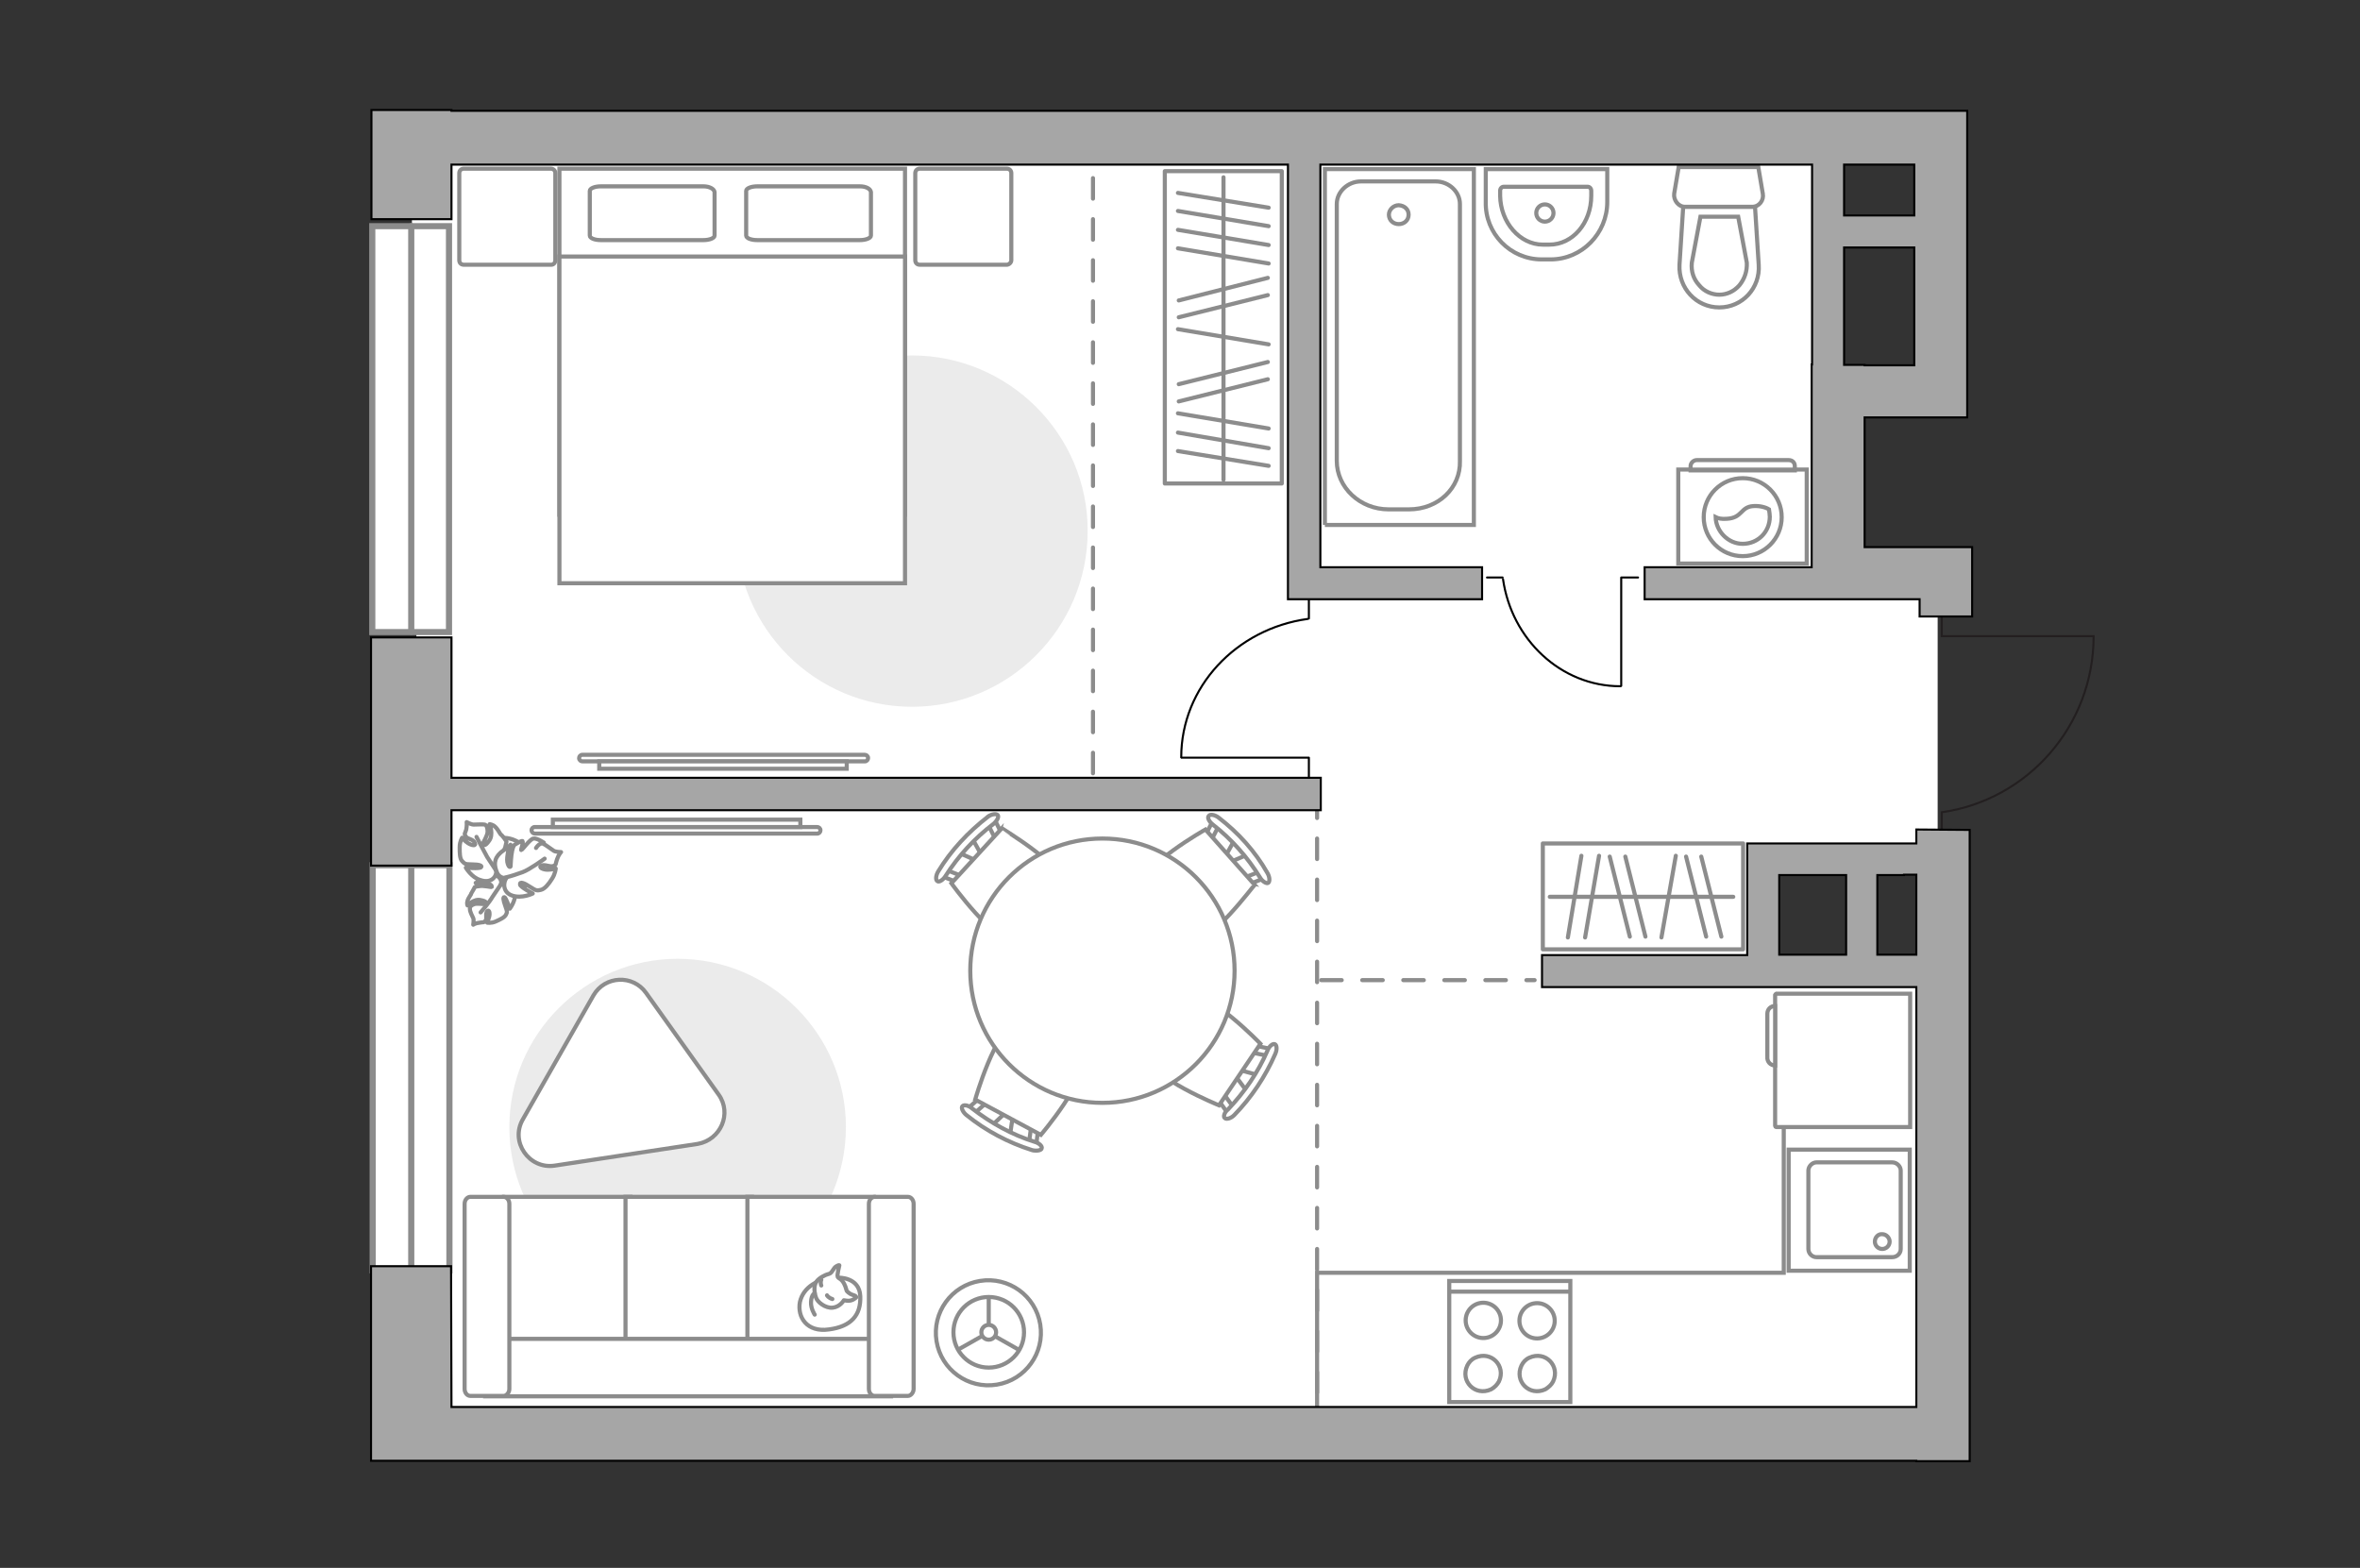 <?xml version="1.0" encoding="utf-8"?>
<!-- Generator: Adobe Illustrator 28.2.0, SVG Export Plug-In . SVG Version: 6.00 Build 0)  -->
<svg version="1.1" id="Слой_1" xmlns="http://www.w3.org/2000/svg" xmlns:xlink="http://www.w3.org/1999/xlink" x="0px" y="0px"
	 viewBox="0 0 575 382" style="enable-background:new 0 0 575 382;" xml:space="preserve">
<rect x="0" y="0" width="575" height="382" fill="#333333" stroke="none"/>
<style type="text/css">
	.st0{fill:#FFFFFF;}
	.st1{fill:#EBEBEB;}
	.st2{fill:none;stroke:#8C8C8C;stroke-miterlimit:10;}
	.st3{fill:#FFFFFF;stroke:#8C8C8C;stroke-miterlimit:10;}
	.st4{fill:none;stroke:#8C8C8C;stroke-linecap:round;stroke-linejoin:round;stroke-miterlimit:10;}
	.st5{fill:#FFFFFF;stroke:#8C8C8C;stroke-linecap:round;stroke-linejoin:round;stroke-miterlimit:10;}
	.st6{fill:#FFFFFF;stroke:#8C8C8C;stroke-width:1;stroke-miterlimit:10;}
	.st7{fill:#FFFFFF;stroke:#8C8C8C;stroke-width:1;stroke-miterlimit:10.001;}
	.st8{fill:none;stroke:#000000;stroke-width:0.5;stroke-linecap:round;stroke-linejoin:round;stroke-miterlimit:10;}
	.st9{fill:#FFFFFF;fill-opacity:0.1;stroke:#8C8C8C;stroke-miterlimit:10;}
	.st10{fill:#FFFFFF;stroke:#8C8C8C;stroke-width:1.5;stroke-linecap:round;stroke-miterlimit:10;}
	.st11{fill:none;stroke:#8C8C8C;stroke-width:1.5;stroke-linecap:round;stroke-miterlimit:10;}
	.st12{fill:none;stroke:#8C8C8C;stroke-linecap:round;stroke-miterlimit:10;stroke-dasharray:5,5;}
	.st13{fill:none;stroke:#231F20;stroke-width:0.5;stroke-miterlimit:10;}
	.st14{fill:#A6A6A6;stroke:#000000;stroke-width:0.5;stroke-miterlimit:10;}
</style>
<path id="bg" class="st0" d="M475.7,233.1l-45,2l-0.7-26.4l42.1,4v-79.4h-26.8V95.1h27.8l-2.3-56.8H100.2l3.3,309.4h372.2V233.1
	L475.7,233.1z M467.5,95.1h-18.9V39.5h18.9V95.1z"/>
<g id="furniture">
	<path id="Vector_3_" class="st1" d="M124.1,274.6c0-22.6,18.4-41,41-41s41,18.4,41,41s-18.4,41-41,41
		C142.4,315.6,124.1,297.3,124.1,274.6z"/>
	<polyline class="st2" points="320.9,347.7 320.9,310.1 434.6,310.1 434.6,253.7 	"/>
	<g>
		<path id="Vector_8_1_" class="st3" d="M432.8,242.1h32.6v32.5h-32.6c-0.2,0-0.3-0.2-0.3-0.3v-31.9
			C432.5,242.4,432.6,242.2,432.8,242.1z"/>
		<path id="Vector_9_1_" class="st3" d="M430.6,257.5V247c0-1.1,0.8-1.9,1.9-1.9v14.5C431.4,259.6,430.5,258.7,430.6,257.5z"/>
	</g>
	<path id="Vector_4_" class="st1" d="M265,129.4c0,23.6-19.2,42.8-42.8,42.8s-42.8-19.2-42.8-42.8s19.1-42.8,42.8-42.8
		C245.8,86.6,265.1,105.9,265,129.4z"/>
	<g>
		<g>
			<path id="Vector_98_1_" class="st3" d="M136.3,125.4V41.1h84.2v84.3H136.3L136.3,125.4z"/>
			<path id="Vector_99_1_" class="st3" d="M220.5,142.1V73.2V62.5h-10h-74.2v79.6H220.5L220.5,142.1z"/>
			<path id="Vector_100_1_" class="st4" d="M174.1,46.8v10.6c0,0.6-1.2,1.1-2.7,1.1h-25c-1.6,0-2.7-0.5-2.7-1.1V46.5
				c0-0.6,1.2-1.1,2.7-1.1h25C172.8,45.4,174,46,174.1,46.8z"/>
			<path id="Vector_101_1_" class="st4" d="M212.2,46.8v10.6c0,0.6-1.2,1.1-2.7,1.1h-25c-1.6,0-2.7-0.5-2.7-1.1V46.5
				c0-0.6,1.2-1.1,2.7-1.1h25C211,45.4,212.1,46,212.2,46.8z"/>
		</g>
		<path id="Vector_5_2_" class="st5" d="M245.3,64.5h-21.2c-0.7,0-1.1-0.5-1.1-1.1V42.2c0-0.7,0.5-1.1,1.1-1.1h21.2
			c0.7,0,1.1,0.5,1.1,1.1v21.2C246.4,64,245.8,64.5,245.3,64.5z"/>
		<path id="Vector_5_1_" class="st5" d="M134.3,64.5H113c-0.7,0-1.1-0.5-1.1-1.1V42.2c0-0.7,0.5-1.1,1.1-1.1h21.2
			c0.7,0,1.1,0.5,1.1,1.1v21.2C135.3,64,134.9,64.5,134.3,64.5z"/>
	</g>
	<g>
		<rect x="283.8" y="41.7" class="st5" width="28.5" height="76.1"/>
		<line class="st4" x1="309.1" y1="55.1" x2="287" y2="51.4"/>
		<line class="st4" x1="309.1" y1="50.6" x2="287" y2="47"/>
		<line class="st4" x1="309.1" y1="83.9" x2="287" y2="80.2"/>
		<line class="st4" x1="309.1" y1="59.7" x2="287" y2="56"/>
		<line class="st4" x1="309.1" y1="64.2" x2="287" y2="60.5"/>
		<line class="st4" x1="309.1" y1="104.4" x2="287" y2="100.7"/>
		<line class="st4" x1="309.1" y1="109.2" x2="287" y2="105.4"/>
		<line class="st4" x1="309.1" y1="113.5" x2="287" y2="109.9"/>
		<line class="st4" x1="308.9" y1="88.2" x2="287.2" y2="93.6"/>
		<line class="st4" x1="308.9" y1="92.4" x2="287.2" y2="97.8"/>
		<line class="st4" x1="308.9" y1="67.7" x2="287.2" y2="73.2"/>
		<line class="st4" x1="308.9" y1="71.9" x2="287.2" y2="77.3"/>
		<line class="st4" x1="298.1" y1="116.9" x2="298.1" y2="43.2"/>
	</g>
	<g>
		<rect x="375.9" y="205.5" class="st5" width="48.8" height="25.8"/>
		<line class="st4" x1="404.8" y1="228.4" x2="408.3" y2="208.5"/>
		<line class="st4" x1="386.2" y1="228.4" x2="389.6" y2="208.5"/>
		<line class="st4" x1="382" y1="228.4" x2="385.3" y2="208.5"/>
		<line class="st4" x1="400.9" y1="228.2" x2="396" y2="208.7"/>
		<line class="st4" x1="397.1" y1="228.2" x2="392.2" y2="208.7"/>
		<line class="st4" x1="419.4" y1="228.2" x2="414.5" y2="208.7"/>
		<line class="st4" x1="415.7" y1="228.2" x2="410.8" y2="208.7"/>
		<line class="st4" x1="377.6" y1="218.5" x2="422.3" y2="218.5"/>
	</g>
	<g>
		
			<ellipse transform="matrix(0.987 -0.16 0.16 0.987 -48.906 42.786)" class="st6" cx="240.9" cy="324.7" rx="12.8" ry="12.8"/>
		<circle class="st3" cx="240.9" cy="324.6" r="8.6"/>
		<circle class="st3" cx="240.9" cy="324.6" r="1.8"/>
		<path class="st3" d="M240.9,324.6"/>
		<line class="st2" x1="240.9" y1="322.8" x2="240.9" y2="316.1"/>
		<line class="st2" x1="239.3" y1="325.5" x2="233.3" y2="328.9"/>
		<line class="st2" x1="242.3" y1="325.5" x2="248.3" y2="328.9"/>
	</g>
	<g>
		<g id="Group_2_10_">
			<g id="Group_3_10_">
				<path id="Vector_10_10_" class="st3" d="M306.4,261.9l-5.1-1.4l-0.7,1.1l3.2,4.3L306.4,261.9z"/>
			</g>
			<g id="Group_4_10_">
				<path id="Vector_11_10_" class="st3" d="M305,255.5c-0.2,0.5-0.1,0.9,0.3,1l4.3,0.9c0.3,0.1,0.8-0.2,1-0.7s0.1-0.9-0.3-1
					l-4.3-0.9c-0.2-0.1-0.7,0-0.9,0.4C305,255.2,305,255.3,305,255.5z"/>
			</g>
			<g id="Group_5_10_">
				<path id="Vector_12_10_" class="st3" d="M296.9,268.1l2.5,3.5c0.3,0.3,0.7,0.3,1.1-0.1s0.5-1,0.3-1.3l-2.5-3.5
					c-0.3-0.3-0.7-0.3-1.1,0.1c0,0.1,0,0.1-0.1,0.2C296.8,267.4,296.8,268,296.9,268.1z"/>
			</g>
			<path id="Vector_13_10_" class="st3" d="M297,269.3l10.1-15c0,0-12.3-12.8-17.5-11.8c-4.5,0.9-10.9,10.6-10.1,15
				C280.5,262.6,297,269.3,297,269.3z"/>
			<path id="Vector_14_10_" class="st3" d="M298.4,272.4c0.4,0.4,1.5,0.1,2.3-0.7c4.2-4.3,7.6-9.4,10-14.9c0.5-1.1,0.4-2.2-0.1-2.4
				s-1.4,0.5-1.8,1.6c-2.3,5.3-5.6,10.1-9.6,14.3C298.3,271,298,272.1,298.4,272.4z"/>
		</g>
		<g id="Group_2_9_">
			<g id="Group_3_9_">
				<path id="Vector_10_9_" class="st3" d="M233.7,207.8l4.9,2.2l0.9-1l-2.6-4.7L233.7,207.8z"/>
			</g>
			<g id="Group_4_9_">
				<path id="Vector_11_9_" class="st3" d="M234.2,214.4c0.2-0.5,0.2-0.9-0.2-1.1l-4.1-1.6c-0.3-0.2-0.8,0-1.1,0.5
					c-0.2,0.5-0.2,0.9,0.2,1.1l4.1,1.6c0.3,0.1,0.7,0,1-0.3C234.1,214.5,234.2,214.5,234.2,214.4z"/>
			</g>
			<g id="Group_5_9_">
				<path id="Vector_12_9_" class="st3" d="M244,203l-2-4c-0.2-0.4-0.7-0.4-1.1-0.1c-0.5,0.4-0.7,0.9-0.5,1.3l2,4
					c0.2,0.4,0.7,0.4,1.1,0.1c0.1-0.1,0.1-0.1,0.2-0.2C244,203.7,244.1,203.3,244,203z"/>
			</g>
			<path id="Vector_13_9_" class="st3" d="M244.1,201.8l-12.3,13.4c0,0,10.4,14.5,15.7,14.3c4.5-0.3,12.4-8.9,12.2-13.4
				C259.4,210.9,244.1,201.9,244.1,201.8z"/>
			<path id="Vector_14_9_" class="st3" d="M243.1,198.6c-0.3-0.4-1.5-0.3-2.4,0.4c-4.8,3.7-9,8.2-12.1,13.3c-0.6,1-0.7,2.1-0.2,2.4
				c0.4,0.3,1.4-0.3,2-1.3c3.1-4.9,7.1-9.2,11.7-12.7C243,199.9,243.4,199,243.1,198.6z"/>
		</g>
		<g id="Group_2_8_">
			<g id="Group_3_8_">
				<path id="Vector_10_8_" class="st3" d="M246.1,276.4l0.8-5.3l-1.3-0.6l-3.9,3.7L246.1,276.4z"/>
			</g>
			<g id="Group_4_8_">
				<path id="Vector_11_8_" class="st3" d="M252.2,274.4c-0.5-0.2-0.9,0-1,0.4l-0.6,4.4c-0.1,0.3,0.3,0.7,0.8,0.9
					c0.5,0.2,0.9,0,1-0.4l0.5-4.4c0.1-0.3-0.1-0.7-0.5-0.9C252.4,274.4,252.3,274.3,252.2,274.4z"/>
			</g>
			<g id="Group_5_8_">
				<path id="Vector_12_8_" class="st3" d="M238.6,267.6l-3.3,2.9c-0.3,0.2-0.2,0.7,0.2,1c0.5,0.4,1.1,0.5,1.4,0.2l3.3-2.9
					c0.3-0.2,0.2-0.7-0.2-1c-0.1,0-0.1-0.1-0.2-0.1C239.5,267.4,239,267.4,238.6,267.6z"/>
			</g>
			<path id="Vector_13_8_" class="st3" d="M237.6,267.9l16,8.6c0,0,11.6-13.6,10-18.7c-1.4-4.3-11.7-9.9-16-8.6
				C242.5,250.7,237.6,267.9,237.6,267.9z"/>
			<path id="Vector_14_8_" class="st3" d="M234.5,269.5c-0.4,0.4,0.1,1.5,1,2.2c4.7,3.8,10.2,6.7,15.9,8.5c1.1,0.3,2.3,0.1,2.4-0.4
				c0.2-0.5-0.6-1.3-1.7-1.6c-5.5-1.7-10.7-4.6-15.2-8.1C236,269.3,234.9,269.1,234.5,269.5z"/>
		</g>
		<g id="Group_2_7_">
			<g id="Group_3_7_">
				<path id="Vector_10_7_" class="st3" d="M300.8,204.6l-2.6,4.7l0.9,1l4.9-2.1L300.8,204.6z"/>
			</g>
			<g id="Group_4_7_">
				<path id="Vector_11_7_" class="st3" d="M294.2,204.4c0.5,0.4,0.9,0.4,1.1,0l2-3.9c0.2-0.2,0-0.8-0.4-1.1c-0.5-0.4-0.9-0.4-1.1,0
					l-2,3.9c-0.2,0.2-0.1,0.7,0.2,1C294,204.4,294.1,204.4,294.2,204.4z"/>
			</g>
			<g id="Group_5_7_">
				<path id="Vector_12_7_" class="st3" d="M304.4,215.4l4.1-1.6c0.4-0.2,0.5-0.6,0.2-1.1c-0.2-0.5-0.7-0.7-1.1-0.6l-4.1,1.6
					c-0.4,0.2-0.5,0.6-0.2,1.1c0.1,0.1,0.1,0.1,0.2,0.2C303.8,215.4,304.2,215.5,304.4,215.4z"/>
			</g>
			<path id="Vector_13_7_" class="st3" d="M305.7,215.6l-12-13.5c0,0-15.6,8.8-15.9,14.1c-0.3,4.5,7.5,13.2,12,13.5
				C295,230,305.5,215.6,305.7,215.6z"/>
			<path id="Vector_14_7_" class="st3" d="M309,215.1c0.4-0.3,0.4-1.4-0.2-2.4c-3-5.3-7.1-9.8-11.9-13.5c-0.9-0.7-2.1-0.9-2.4-0.4
				c-0.4,0.4,0.1,1.4,1,2.1c4.6,3.6,8.5,8,11.5,12.9C307.5,214.7,308.6,215.4,309,215.1z"/>
		</g>
		<g>
			<ellipse class="st7" cx="268.6" cy="236.5" rx="32.2" ry="32.2"/>
		</g>
	</g>
	<g>
		<path class="st3" d="M199.1,201.5c0.4,0,0.8,0.3,0.8,0.8c0,0.4-0.3,0.8-0.8,0.8h-68.8c-0.4,0-0.8-0.4-0.8-0.8
			c0-0.4,0.3-0.8,0.8-0.8H199.1z"/>
		<rect x="134.7" y="199.7" class="st3" width="60.3" height="1.8"/>
	</g>
	<g>
		<path class="st3" d="M141.9,185.5c-0.4,0-0.8-0.3-0.8-0.8c0-0.4,0.3-0.8,0.8-0.8h68.8c0.4,0,0.8,0.3,0.8,0.8
			c0,0.4-0.3,0.8-0.8,0.8H141.9z"/>
		<rect x="146" y="185.5" class="st3" width="60.3" height="1.8"/>
	</g>
	<g>
		<polyline class="st8" points="395,167.1 395,140.7 399.1,140.7 		"/>
		<line class="st8" x1="362.3" y1="140.7" x2="366.1" y2="140.7"/>
		<path class="st8" d="M366.2,141.1c2.1,14.7,14.1,26.1,28.6,26.1"/>
	</g>
	<g>
		<polyline class="st8" points="287.9,184.6 318.9,184.6 318.9,189.5 		"/>
		<line class="st8" x1="318.9" y1="146.1" x2="318.9" y2="150.7"/>
		<path class="st8" d="M318.6,150.8c-17.4,2.4-30.8,16.6-30.8,33.7"/>
	</g>
	<g>
		<g>
			<path class="st3" d="M440.2,137.3h-31.3v-22.9h31.3V137.3z"/>
			<path class="st9" d="M437.3,113.6v1h-25.4v-1c0-0.9,0.8-1.5,1.5-1.5h22.4C436.7,112.1,437.3,112.7,437.3,113.6z"/>
		</g>
		<g>
			<circle class="st3" cx="424.6" cy="126" r="9.5"/>
			<path class="st3" d="M431,124.1c0.1,0.7,0.2,1.3,0.2,1.8c0,3.7-2.9,6.6-6.6,6.6c-3.6,0-6.5-3.1-6.6-6.5c0.6,0.3,1.4,0.5,2.7,0.4
				c3.9-0.2,3.3-2.9,6.5-3.1C428.8,123.2,430.2,123.6,431,124.1z"/>
		</g>
	</g>
	<g>
		<path id="Vector_54_2_" class="st3" d="M122.8,291.6h30.8v48.5h-30.8V291.6z"/>
		<path id="Vector_55_2_" class="st3" d="M152.4,291.6h30.8v48.5h-30.8V291.6z"/>
		<path id="Vector_56_2_" class="st3" d="M182.1,291.6h30.8v48.5h-30.8V291.6z"/>
		<path id="Vector_57_2_" class="st3" d="M217.1,326.2v14h-98.8l2.9-14H217.1z"/>
		<path id="Vector_58_2_" class="st3" d="M122.7,340.1h-8.1c-0.8,0-1.4-0.8-1.4-1.7v-45.1c0-1,0.7-1.7,1.4-1.7h8.1
			c0.8,0,1.4,0.8,1.4,1.7v45.1C124.1,339.3,123.4,340.1,122.7,340.1z"/>
		<path id="Vector_59_2_" class="st3" d="M221.2,340.1h-8.1c-0.8,0-1.4-0.8-1.4-1.7v-45.1c0-1,0.7-1.7,1.4-1.7h8.1
			c0.8,0,1.4,0.8,1.4,1.7v45.1C222.6,339.3,221.9,340.1,221.2,340.1z"/>
		<g>
			<path class="st5" d="M194.9,317.2c-0.7,3.7,1.7,7.5,7.1,6.7c5.3-0.7,7.8-3.4,7.6-8.1s-5.3-4.5-5.3-4.5
				C199.2,311.3,195.7,313.7,194.9,317.2z"/>
			<path class="st5" d="M204.1,311.1c-0.2-0.4,0.4-2.8,0.4-2.8s0-0.2-0.7,0.2c-0.8,0.4-1,1.7-1.9,1.9c-0.9,0.2-2.4,1-3,1.9
				c-0.7,1-0.5,2.7-0.1,3.8c0.3,1.1,2.3,2.7,4.1,2.5s2.7-1.8,2.7-1.8s0,0,0.7,0.1c1.4,0.2,2.3-0.8,2.3-0.8s0.2-0.3-0.8-0.6
				c-1-0.3-1.5-1-1.5-1C205.5,311.4,204.4,311.7,204.1,311.1z"/>
			<path class="st5" d="M202.8,316.5c-1-0.3-1.3-0.9-1.3-0.9"/>
			<path class="st5" d="M200.1,311.8c-0.3,0.7,0,1.4,0,1.4"/>
			<path class="st4" d="M198.5,320.3c0,0-1-1.5-0.9-3.1c0.1-1.9,0.9-2.1,0.9-2.1"/>
		</g>
	</g>
	<g>
		<path id="Vector_60_2_" class="st3" d="M129.1,214.1c1.7-3.6,0-7.7-3.5-9.3c-3.6-1.7-7.6,0-9.3,3.5c-1.7,3.6,0,7.6,3.5,9.3
			C123.5,219.2,127.7,217.7,129.1,214.1z"/>
		<path class="st5" d="M125.5,217.5c0.2,2-1.3,3.9-1.3,3.9s-0.9-2.7-1.3-2.8s-0.3,0.7,0.2,2.1c0.5,1.4,0.5,1.5,0.2,2.1
			c-0.3,0.7-1.4,1.2-2.5,1.7s-2.1,0.3-2.1,0.3s0.3-0.7,0.5-1.5s0-1.8-0.5-1.3c-0.5,0.6,0,1.8-0.4,2.3c-0.5,0.6-0.5,0.3-1.4,0.5
			c-1.1,0.1-1.6,0.5-1.6,0.5s0.2-1.2,0-1.6c-0.2-0.4-0.8-1.6-0.8-2.1c-0.1-0.6,0.2-1,1-1.3s2.4,0.1,2.7-0.1s0.5-0.6-1.1-0.9
			c-1.6-0.4-3.2,1.3-3.2,1.3s-0.2-0.5,0-1.1c0.2-0.8,0.9-1.5,0.9-1.8c0.1-0.1,0.9-1.6,0.9-1.6s0.1-0.1,1.1-0.2
			c0.9-0.2,2.9,0.3,3,0.2c0-0.1,0.2-0.4-0.8-0.8s-3.1-0.2-3.1-0.2s0.1,0,1.6-1.4s2.8-0.9,3.9-0.1c1.1,0.9,0.6,2,0.6,2
			C123,215.1,124.9,215.3,125.5,217.5z"/>
		<path class="st4" d="M123,212.4c-0.1,1.1-0.4,2.3-1,3.1c-0.4,0.7-1.5,2.2-2,3c-0.8,1.4-2.9,3.8-2.9,3.8"/>
		<path class="st5" d="M117,214.4c-2.1-0.6-3.5-3-3.5-3s3.3,0.3,3.7-0.1s-0.5-0.7-2.2-0.7c-1.8,0-1.8-0.2-2.4-0.8s-0.6-2-0.6-3.4
			s0.6-2.3,0.6-2.3s0.6,0.8,1.4,1.3c0.9,0.6,2.1,0.8,1.7,0c-0.3-1-1.8-0.9-2.2-1.6c-0.5-0.8-0.2-0.6,0.1-1.7
			c0.2-1.1,0.1-1.8,0.1-1.8s1.1,0.6,1.7,0.6s2.3-0.1,2.7,0c0.4,0.1,0.7,0.7,0.7,1.7s-1.1,2.6-1.1,2.9c0,0.4,0.4,0.9,1.5-0.7
			c1.1-1.5,0.1-4,0.1-4s0.8,0.1,1.3,0.6c0.7,0.6,1.2,1.7,1.4,1.9c0.4,0.2,1.4,1.7,1.4,1.7s0,0.3-0.3,1.4c-0.3,1.2-1.7,3.1-1.7,3.2
			c0,0,0.5,0.4,1.3-0.5c1-1,1.7-3.3,1.7-3.3s0.1,0.1,0.7,2.3s-0.4,3.4-1.8,4.2c-1.5,0.8-2.4-0.2-2.4-0.2
			C121.1,213.4,119.8,215.4,117,214.4z"/>
		<path class="st4" d="M123.8,214.8c-1.1-0.5-2.1-1.5-2.8-2.5c-0.5-0.8-1.7-2.6-2.3-3.5c-0.9-1.6-2.6-4.9-2.6-4.9"/>
		<g>
			<path class="st5" d="M132.5,205.3c0,0-1.6-1.1-2.5-1s-2.7,2.8-3,2.8c-0.2,0.1,0.6-1.8,0.3-2.2c-0.3-0.1-1.9,0.9-1.9,0.9
				s-0.3,0.1-0.6,1.4c-0.3,1.3-0.4,3.8-0.4,3.9c-0.1,0.2-0.5,0.3-0.8-1.1c-0.2-1.3,0.5-3.9,0.5-3.9s-0.1,0.1-2.1,1.6
				c-1.8,1.6-1.6,3.2-0.9,4.9c0.7,1.6,2.3,1.3,2.3,1.3c-0.8,1-1,3.5,1.4,4.3s5-0.5,5-0.5s-3.1-1.6-3.1-2.2c-0.1-0.8,1-0.4,2.5,0.6
				c1.5,1,1.7,0.9,2.6,0.7s1.9-1.4,2.7-2.7c0.8-1.2,0.9-2.5,0.9-2.5s-0.9,0.3-2,0.3s-2.3-0.6-1.5-1s2.1,0.4,2.9,0.1s0.5-0.5,0.9-1.6
				c0.4-1.2,1-1.8,1-1.8s-1.5,0-1.9-0.4c-0.5-0.3-1.9-1.4-2.4-1.6c-0.5-0.3-1.2,0.1-1.8,1"/>
			<path class="st4" d="M123.1,213.8c1.4-0.3,3.1-0.9,4.2-1.3c1.7-0.6,5.4-3.3,5.4-3.3"/>
		</g>
	</g>
	<path class="st5" d="M175.1,266.7l-17.7-24.8c-3.2-4.5-10-4.2-12.8,0.6l-17.2,30.2c-3.2,5.5,1.5,12.2,7.7,11.3l34.9-5.3
		C175.6,277.7,178.4,271.3,175.1,266.7z"/>
</g>
<g id="points">
	<path id="r2" class="st4" d="M197,112.8"/>
	<path id="r1" class="st4" d="M208.6,247.3"/>
	<path id="k1" class="st4" d="M377.2,276.3"/>
	<path id="s1" class="st4" d="M392.9,91"/>
	<path id="g" class="st4" d="M291,142.1"/>
	<path id="h1" class="st4" d="M409.3,180.5"/>
</g>
<g id="windows">
	<g>
		<rect x="90.7" y="55.1" class="st10" width="18.7" height="98.9"/>
		<line class="st11" x1="100.2" y1="153.9" x2="100.2" y2="55.1"/>
	</g>
	<g>
		<rect x="90.8" y="210.8" class="st10" width="18.7" height="98.7"/>
		<line class="st11" x1="100.2" y1="309.5" x2="100.2" y2="210.8"/>
	</g>
</g>
<g id="plan">
	<polyline class="st12" points="266.3,188.4 266.3,39.1 241.2,39.1 	"/>
	<polyline class="st12" points="320.9,339.3 320.9,193.6 295.8,193.6 	"/>
	<line class="st12" x1="321.9" y1="238.8" x2="373.9" y2="238.8"/>
	<g>
		<g>
			<g>
				<g>
					<rect x="353.1" y="312.1" class="st2" width="29.5" height="29.5"/>
				</g>
				<line class="st2" x1="353.1" y1="314.7" x2="382.7" y2="314.7"/>
				<circle class="st2" cx="374.5" cy="321.8" r="4.3"/>
				<path class="st2" d="M378.4,336.6c1.8-3.8-1.9-7.6-5.8-5.8c-0.9,0.4-1.5,1.1-1.9,1.9c-1.8,3.8,1.9,7.6,5.8,5.8
					C377.3,338,378,337.4,378.4,336.6z"/>
				<circle class="st2" cx="361.4" cy="321.7" r="4.3"/>
				<path class="st2" d="M365.2,336.6c1.8-3.8-1.9-7.6-5.8-5.8c-0.9,0.4-1.5,1.1-1.9,1.9c-1.8,3.8,1.9,7.6,5.8,5.8
					C364.2,338,364.8,337.3,365.2,336.6z"/>
			</g>
			<g>
				<g>
					<rect x="435.8" y="280.1" class="st2" width="29.5" height="29.5"/>
				</g>
				<path class="st2" d="M461,283.2h-18.4c-1.1,0-2,1-2,2v19.1c0,1.1,0.9,2,2,2H461c1.2,0,2.1-0.9,2.1-2v-19.1
					C463.1,284.2,462.2,283.2,461,283.2z"/>
				<path class="st2" d="M458.6,300.7c1,0,1.8,0.9,1.8,1.8c0,1-0.8,1.8-1.8,1.8s-1.8-0.8-1.8-1.8
					C456.8,301.4,457.7,300.6,458.6,300.7z"/>
			</g>
		</g>
		<g>
			<polyline class="st2" points="322.8,127.9 359.1,127.9 359.1,41.2 322.8,41.2 322.8,127.9 			"/>
			<path class="st2" d="M355.7,112.3V49.7c0-3-2.7-5.5-5.9-5.5h-18.2c-3.2,0-5.9,2.5-5.9,5.5v62.6c0,6.5,5.7,11.8,12.6,11.8h5
				C350.4,124.1,355.9,118.9,355.7,112.3z"/>
			<path class="st2" d="M340.8,50c-1.3,0-2.4,1.1-2.4,2.3c0,1.3,1,2.3,2.4,2.3c1.3,0,2.4-0.9,2.4-2.3C343.2,51,342.2,50.1,340.8,50z
				"/>
		</g>
		<g>
			<path id="Vector_134_1_" class="st3" d="M362,49.2v-8h29.6v8c0,7.7-6.2,14-13.8,14h-2.2C368,63.2,361.8,56.9,362,49.2z"/>
			<path id="Vector_133_1_" class="st3" d="M365.5,47.7v-1.2c0-0.6,0.4-1,0.9-1h20.4c0.5,0,0.9,0.4,0.9,1v1.2
				c0,6.6-4.5,11.9-10.2,11.9h-1.6C370.3,59.6,365.6,54.2,365.5,47.7z"/>
			<circle class="st3" cx="376.4" cy="51.9" r="2.1"/>
		</g>
		<g>
			<path id="wc_1_" class="st3" d="M412.1,64"/>
			<g id="Group_26_1_">
				<path id="Vector_130_1_" class="st3" d="M407.9,47.2l1.1-6.5h19.4l1.1,6.5c0.3,1.6-0.9,3.2-2.6,3.2h-16.4
					C409,50.4,407.7,48.8,407.9,47.2z"/>
				<path id="Vector_131_1_" class="st3" d="M409.2,64.5l0.9-14.1h17.5l0.9,14.1c0.4,5.7-4,10.4-9.6,10.4S408.9,70.2,409.2,64.5z"/>
				<path id="Vector_132_1_" class="st3" d="M414.3,52.8L412.2,64c-0.2,2.1,0.4,4,1.8,5.5c1.2,1.5,3.1,2.3,4.9,2.3s3.6-0.8,4.9-2.3
					c1.3-1.6,1.9-3.5,1.8-5.5l-2.1-11.2H414.3z"/>
			</g>
		</g>
	</g>
	<path class="st13" d="M473.1,203.8v-5.9c21-3,37-21.1,37-42.9h-37v-6.5"/>
	<g>
		<polygon class="st14" points="110,197.4 321.8,197.4 321.8,189.5 110,189.5 110,155.3 90.4,155.3 90.4,210.9 110,210.9 		"/>
		<path class="st14" d="M454.3,133.3v-31.6h25v-5.2V89V73V27h-13H110v-0.2H90.5v26.6H110V40.1h203.8V146h47.3v-7.8h-39.4V40.1h119.8
			v9.7v2.7v7.8v28.5h-0.1v14.5v34.9h-40.7v7.8h38.6h13h15.4v4.2h12.8V146v-11.9v-0.8H454.3z M449.3,40.1h17.1v12.4h-17.1V40.1z
			 M449.3,88.9V60.3l0,0h17.1V86v3h-12.1v-0.1H449.3z"/>
		<path class="st14" d="M466.9,202.1v3.4h-3h-6.5h-5.2h-2.4h-24.1v3v4.8v19.4h-50v7.8h91.2v32.4v69.9H110l-0.1-34.3H90.4v47.4h19.5
			h357v0.1h13v-76.5v-77.3L466.9,202.1L466.9,202.1z M433.5,232.6v-19.4h16.3v19.4H433.5z M466.9,232.6h-9.5v-19.4h6.5v-0.1h3V232.6
			z"/>
	</g>
</g>
</svg>
